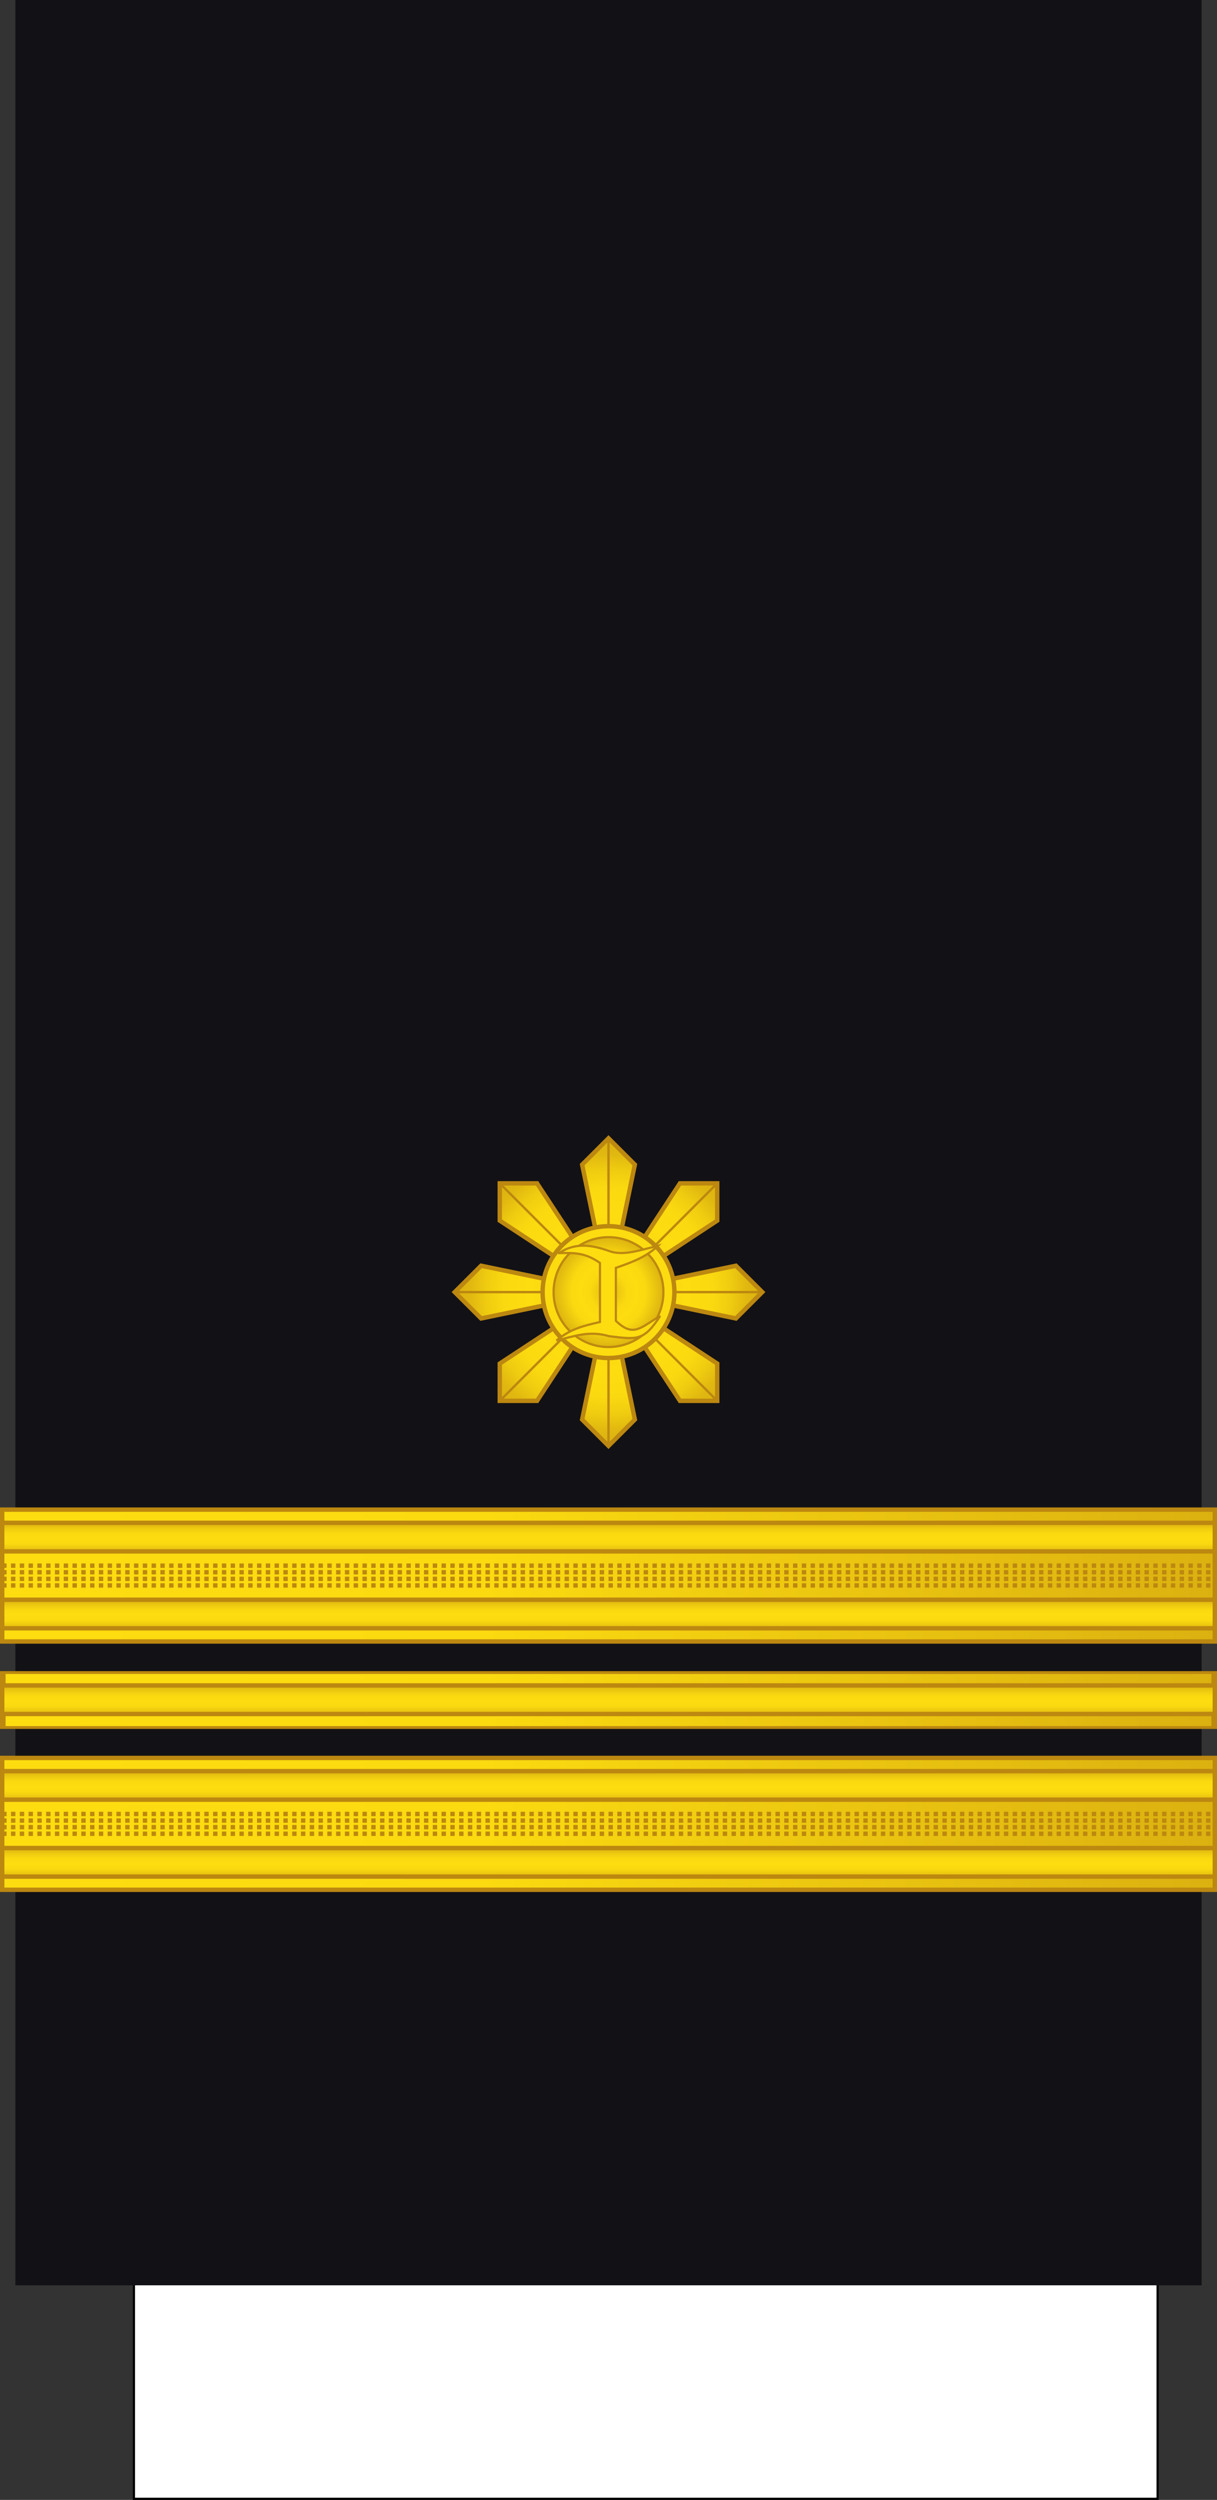 <?xml version="1.0" encoding="UTF-8" standalone="no"?>
<svg
   xmlns:dc="http://purl.org/dc/elements/1.1/"
   xmlns:cc="http://creativecommons.org/ns#"
   xmlns:rdf="http://www.w3.org/1999/02/22-rdf-syntax-ns#"
   xmlns:svg="http://www.w3.org/2000/svg"
   xmlns="http://www.w3.org/2000/svg"
   xmlns:xlink="http://www.w3.org/1999/xlink"
   xmlns:sodipodi="http://sodipodi.sourceforge.net/DTD/sodipodi-0.dtd"
   xmlns:inkscape="http://www.inkscape.org/namespaces/inkscape"
   width="277"
   height="568.828"
   version="1.1"
   id="svg276"
   sodipodi:docname="Philippines-Navy-OF-3.svg"
   inkscape:version="1.0.2-2 (e86c870879, 2021-01-15)">
  <rect width="100%" height="100%" fill="#333333" stroke="none"/>
  <path
     d="m 30.482,508.578 h 233 v 60 h -233 z"
     fill="#ffffff"
     stroke="#000000"
     stroke-width="0.499"
     id="path96-3" />
  <path
     d="m 3.5,0 h 270 V 520 H 3.5 Z"
     fill="#121116"
     id="path98-0" />
  <sodipodi:namedview
     pagecolor="#ffffff"
     bordercolor="#666666"
     borderopacity="1"
     objecttolerance="10"
     gridtolerance="10"
     guidetolerance="10"
     inkscape:pageopacity="0"
     inkscape:pageshadow="2"
     inkscape:window-width="1920"
     inkscape:window-height="991"
     id="namedview278"
     showgrid="false"
     inkscape:zoom="0.8297763"
     inkscape:cx="454.63999"
     inkscape:cy="178.18666"
     inkscape:window-x="-9"
     inkscape:window-y="-9"
     inkscape:window-maximized="1"
     inkscape:current-layer="svg276"
     inkscape:snap-bbox="true"
     inkscape:snap-bbox-midpoints="true"
     inkscape:snap-intersection-paths="true"
     inkscape:document-rotation="0" />
  <style
     id="style2"><![CDATA[.B{opacity:.5}.C{stroke:#bc8810}.D{fill:none}.E{stroke-dasharray:1, 1}.F{opacity:.25}.G{stroke-linejoin:round}.H{fill:#fbda10}]]></style>
  <defs
     id="defs94">
    <linearGradient
       id="linearGradient5058"
       gradientUnits="userSpaceOnUse"
       x1="981.496"
       y1="409.272"
       x2="993.978"
       y2="409.272"
       gradientTransform="matrix(0.407,0.913,0.913,-0.407,-726.289,-349.363)">
      <stop
         offset="0"
         style="stop-color:#DBB110"
         id="stop5040" />
      <stop
         offset="0.051"
         style="stop-color:#E0B810"
         id="stop5042" />
      <stop
         offset="0.202"
         style="stop-color:#F0CC10"
         id="stop5044" />
      <stop
         offset="0.332"
         style="stop-color:#FAD910"
         id="stop5046" />
      <stop
         offset="0.5"
         style="stop-color:#FDDD10"
         id="stop5048" />
      <stop
         offset="0.667"
         style="stop-color:#FAD910"
         id="stop5050" />
      <stop
         offset="0.778"
         style="stop-color:#F0CC10"
         id="stop5052" />
      <stop
         offset="0.881"
         style="stop-color:#E0B810"
         id="stop5054" />
      <stop
         offset="1"
         style="stop-color:#DBB110"
         id="stop5056" />
    </linearGradient>
    <linearGradient
       id="A"
       xlink:href="#R">
      <stop
         offset="0"
         stop-color="#dbb110"
         id="stop4" />
      <stop
         offset=".051"
         stop-color="#e0b810"
         id="stop6" />
      <stop
         offset=".202"
         stop-color="#f0cc10"
         id="stop8" />
      <stop
         offset=".332"
         stop-color="#fad910"
         id="stop10" />
      <stop
         offset=".5"
         stop-color="#fddd10"
         id="stop12" />
      <stop
         offset=".667"
         stop-color="#fad910"
         id="stop14" />
      <stop
         offset=".778"
         stop-color="#f0cc10"
         id="stop16" />
      <stop
         offset=".944"
         stop-color="#e0b810"
         id="stop18" />
      <stop
         offset="1"
         stop-color="#dbb110"
         id="stop20" />
    </linearGradient>
    <linearGradient
       id="B"
       gradientTransform="translate(846.033,-121.531)"
       x1="-887.033"
       y1="799.531"
       x2="-610.033"
       y2="799.531"
       r="9.101"
       cy="793.79"
       cx="1062.115"
       gradientUnits="userSpaceOnUse"
       spreadMethod="pad">
      <stop
         offset="0"
         stop-color="#fddd10"
         id="stop23" />
      <stop
         offset=".399"
         stop-color="#fbda10"
         id="stop25" />
      <stop
         offset="1"
         stop-color="#dbb110"
         id="stop27" />
    </linearGradient>
    <linearGradient
       xlink:href="#A"
       id="C"
       gradientTransform="matrix(1,0,0,0.791,-113.543,299.124)"
       x1="-24.924"
       y1="-119.565"
       x2="-24.924"
       y2="-110.565" />
    <linearGradient
       xlink:href="#A"
       id="D"
       gradientTransform="matrix(1,0,0,0.791,-113.543,316.624)"
       x1="-24.924"
       y1="-119.565"
       x2="-24.924"
       y2="-110.565" />
    <linearGradient
       id="E"
       gradientTransform="matrix(1,0,0,0.791,47.802,-243.741)"
       x1="-47.793"
       y1="581.998"
       x2="229.207"
       y2="581.998"
       r="9.101"
       cy="793.79"
       cx="1062.115"
       gradientUnits="userSpaceOnUse"
       spreadMethod="pad">
      <stop
         offset="0"
         stop-color="#fddd10"
         id="stop32" />
      <stop
         offset=".399"
         stop-color="#fbda10"
         id="stop34" />
      <stop
         offset="1"
         stop-color="#dbb110"
         id="stop36" />
    </linearGradient>
    <radialGradient
       id="F"
       cx="8.491"
       cy="-84.435"
       fx="8.491"
       fy="-84.435"
       r="42.5"
       gradientTransform="translate(0)"
       y2="516.204"
       x2="993.978"
       y1="516.204"
       x1="981.495"
       fr="0"
       gradientUnits="userSpaceOnUse"
       spreadMethod="pad">
      <stop
         offset="0"
         stop-color="#dbb110"
         id="stop39" />
      <stop
         offset=".832"
         stop-color="#e0b810"
         id="stop41" />
      <stop
         offset=".86"
         stop-color="#f0cc10"
         id="stop43" />
      <stop
         offset=".878"
         stop-color="#fad910"
         id="stop45" />
      <stop
         offset=".907"
         stop-color="#fddd10"
         id="stop47" />
      <stop
         offset=".935"
         stop-color="#fad910"
         id="stop49" />
      <stop
         offset=".953"
         stop-color="#f0cc10"
         id="stop51" />
      <stop
         offset=".981"
         stop-color="#e0b810"
         id="stop53" />
      <stop
         offset="1"
         stop-color="#dbb110"
         id="stop55" />
    </radialGradient>
    <radialGradient
       id="G"
       cx="8.491"
       cy="-84.435"
       fx="8.491"
       fy="-84.435"
       r="25"
       gradientTransform="translate(0,-1.2883754e-5)"
       y2="516.204"
       x2="993.978"
       y1="516.204"
       x1="981.495"
       fr="0"
       gradientUnits="userSpaceOnUse"
       spreadMethod="pad">
      <stop
         offset="0"
         stop-color="#dbb110"
         id="stop58" />
      <stop
         offset=".722"
         stop-color="#e0b810"
         id="stop60" />
      <stop
         offset=".77"
         stop-color="#f0cc10"
         id="stop62" />
      <stop
         offset=".799"
         stop-color="#fad910"
         id="stop64" />
      <stop
         offset=".846"
         stop-color="#fddd10"
         id="stop66" />
      <stop
         offset=".892"
         stop-color="#fad910"
         id="stop68" />
      <stop
         offset=".923"
         stop-color="#f0cc10"
         id="stop70" />
      <stop
         offset=".969"
         stop-color="#e0b810"
         id="stop72" />
      <stop
         offset="1"
         stop-color="#dbb110"
         id="stop74" />
    </radialGradient>
    <linearGradient
       id="H"
       x1="-153.883"
       y1="230.195"
       x2="-14.736"
       y2="230.195"
       gradientTransform="matrix(1,0,0,0.791,291.889,25.016)"
       r="9.101"
       cy="793.79"
       cx="1062.115"
       gradientUnits="userSpaceOnUse"
       spreadMethod="pad">
      <stop
         offset="0"
         stop-color="#fddd10"
         id="stop77" />
      <stop
         offset=".399"
         stop-color="#fbda10"
         id="stop79" />
      <stop
         offset="1"
         stop-color="#dbb110"
         id="stop81" />
    </linearGradient>
    <linearGradient
       xlink:href="#A"
       id="I"
       gradientTransform="scale(4.608,0.217)"
       x1="-808.157"
       y1="-2952.847"
       x2="-808.157"
       y2="-2683.298"
       gradientUnits="userSpaceOnUse" />
    <linearGradient
       xlink:href="#A"
       id="J"
       gradientTransform="scale(4.608,0.217)"
       x1="-808.157"
       y1="-2872.213"
       x2="-808.157"
       y2="-2602.663"
       gradientUnits="userSpaceOnUse" />
    <path
       id="K"
       d="m 0.5,201.555 h 276 v 30 H 0.5 Z" />
    <path
       id="L"
       d="m -276.5,204.555 h 276 v 6.5 h -276 z" />
    <path
       id="M"
       d="m 100.105,-289.195 a 45,45 0 0 1 -0.554,7.04 l -44.446,-7.04 z" />
    <path
       id="N"
       d="m 97.903,-275.289 a 45,45 0 0 1 -2.702,6.524 l -40.095,-20.43 z" />
    <path
       id="O"
       d="m 91.511,-262.744 a 45,45 0 0 1 -4.586,5.369 l -31.82,-31.82 z" />
    <path
       id="P"
       d="m 81.555,-252.789 a 45,45 0 0 1 -6.021,3.69 l -20.43,-40.095 z" />
    <path
       id="Q"
       d="m 69.011,-246.397 a 45,45 0 0 1 -6.866,1.648 l -7.04,-44.446 z" />
    <linearGradient
       id="R"
       gradientUnits="userSpaceOnUse" />
    <linearGradient
       gradientTransform="matrix(0.407,0.913,0.913,-0.407,-726.289,-349.363)"
       y2="409.272"
       x2="993.978"
       y1="409.272"
       x1="981.496"
       gradientUnits="userSpaceOnUse"
       id="251230">
      <stop
         id="stop10613"
         style="stop-color:#DBB110"
         offset="0" />
      <stop
         id="stop10615"
         style="stop-color:#E0B810"
         offset="0.051" />
      <stop
         id="stop10617"
         style="stop-color:#F0CC10"
         offset="0.202" />
      <stop
         id="stop10619"
         style="stop-color:#FAD910"
         offset="0.332" />
      <stop
         id="stop10621"
         style="stop-color:#FDDD10"
         offset="0.5" />
      <stop
         id="stop10623"
         style="stop-color:#FAD910"
         offset="0.667" />
      <stop
         id="stop10625"
         style="stop-color:#F0CC10"
         offset="0.778" />
      <stop
         id="stop10627"
         style="stop-color:#E0B810"
         offset="0.944" />
      <stop
         id="stop10629"
         style="stop-color:#DBB110"
         offset="1" />
    </linearGradient>
    <radialGradient
       inkscape:collect="always"
       xlink:href="#linearGradient5058"
       id="radialGradient974-0"
       cx="326.166"
       cy="125.694"
       fx="326.166"
       fy="125.694"
       r="35.707"
       gradientTransform="translate(85.004,65.617)"
       gradientUnits="userSpaceOnUse" />
    <radialGradient
       inkscape:collect="always"
       xlink:href="#251230"
       id="radialGradient1285-7"
       cx="326.166"
       cy="125.694"
       fx="326.166"
       fy="125.694"
       r="12.75"
       gradientUnits="userSpaceOnUse"
       gradientTransform="translate(85.004,65.617)" />
    <linearGradient
       inkscape:collect="always"
       xlink:href="#B"
       id="linearGradient1337-0"
       x1="313.452"
       y1="108.699"
       x2="335.495"
       y2="131.508"
       gradientUnits="userSpaceOnUse" />
    <linearGradient
       inkscape:collect="always"
       xlink:href="#H"
       id="linearGradient1127"
       gradientUnits="userSpaceOnUse"
       x1="313.452"
       y1="108.699"
       x2="335.495"
       y2="131.508" />
    <radialGradient
       id="F-7"
       cx="8.491"
       cy="-84.435"
       fx="8.491"
       fy="-84.435"
       r="42.5"
       gradientTransform="translate(0)"
       y2="516.204"
       x2="993.978"
       y1="516.204"
       x1="981.495"
       fr="0"
       gradientUnits="userSpaceOnUse"
       spreadMethod="pad">
      <stop
         offset="0"
         stop-color="#dbb110"
         id="stop39-2" />
      <stop
         offset=".832"
         stop-color="#e0b810"
         id="stop41-3" />
      <stop
         offset=".86"
         stop-color="#f0cc10"
         id="stop43-3" />
      <stop
         offset=".878"
         stop-color="#fad910"
         id="stop45-1" />
      <stop
         offset=".907"
         stop-color="#fddd10"
         id="stop47-5" />
      <stop
         offset=".935"
         stop-color="#fad910"
         id="stop49-1" />
      <stop
         offset=".953"
         stop-color="#f0cc10"
         id="stop51-1" />
      <stop
         offset=".981"
         stop-color="#e0b810"
         id="stop53-1" />
      <stop
         offset="1"
         stop-color="#dbb110"
         id="stop55-0" />
    </radialGradient>
    <radialGradient
       id="G-0"
       cx="8.491"
       cy="-84.435"
       fx="8.491"
       fy="-84.435"
       r="25"
       gradientTransform="translate(0,-1.2883754e-5)"
       y2="516.204"
       x2="993.978"
       y1="516.204"
       x1="981.495"
       xlink:href="#R">
      <stop
         offset="0"
         stop-color="#dbb110"
         id="stop58-5" />
      <stop
         offset=".722"
         stop-color="#e0b810"
         id="stop60-7" />
      <stop
         offset=".77"
         stop-color="#f0cc10"
         id="stop62-8" />
      <stop
         offset=".799"
         stop-color="#fad910"
         id="stop64-1" />
      <stop
         offset=".846"
         stop-color="#fddd10"
         id="stop66-4" />
      <stop
         offset=".892"
         stop-color="#fad910"
         id="stop68-0" />
      <stop
         offset=".923"
         stop-color="#f0cc10"
         id="stop70-9" />
      <stop
         offset=".969"
         stop-color="#e0b810"
         id="stop72-1" />
      <stop
         offset="1"
         stop-color="#dbb110"
         id="stop74-6" />
    </radialGradient>
    <path
       id="K-7"
       d="m 0.5,201.555 h 276 v 30 H 0.5 Z" />
    <path
       id="L-3"
       d="m -276.5,204.555 h 276 v 6.5 h -276 z" />
    <path
       id="M-5"
       d="m 100.105,-289.195 a 45,45 0 0 1 -0.554,7.04 l -44.446,-7.04 z" />
    <path
       id="N-6"
       d="m 97.903,-275.289 a 45,45 0 0 1 -2.702,6.524 l -40.095,-20.43 z" />
    <path
       id="O-4"
       d="m 91.511,-262.744 a 45,45 0 0 1 -4.586,5.369 l -31.82,-31.82 z" />
    <path
       id="P-7"
       d="m 81.555,-252.789 a 45,45 0 0 1 -6.021,3.69 l -20.43,-40.095 z" />
    <path
       id="Q-3"
       d="m 69.011,-246.397 a 45,45 0 0 1 -6.866,1.648 l -7.04,-44.446 z" />
    <linearGradient
       inkscape:collect="always"
       xlink:href="#251230"
       id="linearGradient10807"
       gradientUnits="userSpaceOnUse"
       gradientTransform="matrix(1,0,0,0.791,-113.543,326.569)"
       x1="-24.924"
       y1="-119.565"
       x2="-24.924"
       y2="-110.565" />
    <linearGradient
       inkscape:collect="always"
       xlink:href="#251230"
       id="linearGradient10809"
       gradientUnits="userSpaceOnUse"
       gradientTransform="matrix(1,0,0,0.791,-113.543,344.069)"
       x1="-24.924"
       y1="-119.565"
       x2="-24.924"
       y2="-110.565" />
    <linearGradient
       inkscape:collect="always"
       xlink:href="#251230"
       id="linearGradient10803"
       gradientUnits="userSpaceOnUse"
       gradientTransform="matrix(1,0,0,0.791,-113.543,400.569)"
       x1="-24.924"
       y1="-119.565"
       x2="-24.924"
       y2="-110.565" />
    <linearGradient
       inkscape:collect="always"
       xlink:href="#251230"
       id="linearGradient10805"
       gradientUnits="userSpaceOnUse"
       gradientTransform="matrix(1,0,0,0.791,-113.543,418.069)"
       x1="-24.924"
       y1="-119.565"
       x2="-24.924"
       y2="-110.565" />
    <linearGradient
       inkscape:collect="always"
       xlink:href="#E"
       id="linearGradient4751"
       gradientTransform="matrix(1,0,0,0.791,47.802,-243.741)"
       x1="-47.793"
       y1="581.998"
       x2="229.207"
       y2="581.998" />
    <linearGradient
       xlink:href="#251230"
       id="L-3-4"
       gradientTransform="scale(6.077,0.165)"
       x1="-1136.026"
       y1="-3346.986"
       x2="-1136.026"
       y2="-2936.77"
       gradientUnits="userSpaceOnUse" />
    <radialGradient
       id="F-9"
       cx="8.491"
       cy="-84.435"
       fx="8.491"
       fy="-84.435"
       r="42.5"
       gradientTransform="translate(0,-7.5786785e-6)"
       y2="516.204"
       x2="993.978"
       y1="516.204"
       x1="981.495"
       fr="0"
       gradientUnits="userSpaceOnUse"
       spreadMethod="pad">
      <stop
         offset="0"
         stop-color="#dbb110"
         id="stop39-6" />
      <stop
         offset=".832"
         stop-color="#e0b810"
         id="stop41-8" />
      <stop
         offset=".86"
         stop-color="#f0cc10"
         id="stop43-6" />
      <stop
         offset=".878"
         stop-color="#fad910"
         id="stop45-0" />
      <stop
         offset=".907"
         stop-color="#fddd10"
         id="stop47-7" />
      <stop
         offset=".935"
         stop-color="#fad910"
         id="stop49-5" />
      <stop
         offset=".953"
         stop-color="#f0cc10"
         id="stop51-9" />
      <stop
         offset=".981"
         stop-color="#e0b810"
         id="stop53-7" />
      <stop
         offset="1"
         stop-color="#dbb110"
         id="stop55-6" />
    </radialGradient>
    <radialGradient
       id="G-3"
       cx="8.491"
       cy="-84.435"
       fx="8.491"
       fy="-84.435"
       r="25"
       gradientTransform="translate(0,-1.2883754e-5)"
       y2="516.204"
       x2="993.978"
       y1="516.204"
       x1="981.495"
       xlink:href="#R">
      <stop
         offset="0"
         stop-color="#dbb110"
         id="stop58-0" />
      <stop
         offset=".722"
         stop-color="#e0b810"
         id="stop60-5" />
      <stop
         offset=".77"
         stop-color="#f0cc10"
         id="stop62-7" />
      <stop
         offset=".799"
         stop-color="#fad910"
         id="stop64-7" />
      <stop
         offset=".846"
         stop-color="#fddd10"
         id="stop66-8" />
      <stop
         offset=".892"
         stop-color="#fad910"
         id="stop68-2" />
      <stop
         offset=".923"
         stop-color="#f0cc10"
         id="stop70-3" />
      <stop
         offset=".969"
         stop-color="#e0b810"
         id="stop72-7" />
      <stop
         offset="1"
         stop-color="#dbb110"
         id="stop74-9" />
    </radialGradient>
    <path
       id="K-3"
       d="M.5 201.555h276v30H.5z" />
    <path
       id="L-7"
       d="M-276.5 204.555h276v6.5h-276z" />
    <path
       id="M-1"
       d="M100.105-289.195a45 45 0 0 1-.554 7.04l-44.446-7.04z" />
    <path
       id="N-5"
       d="M97.903-275.289a45 45 0 0 1-2.702 6.524l-40.095-20.43z" />
    <path
       id="O-7"
       d="M91.511-262.744a45 45 0 0 1-4.586 5.369l-31.82-31.82z" />
    <path
       id="P-6"
       d="M81.555-252.789a45 45 0 0 1-6.021 3.69l-20.43-40.095z" />
    <path
       id="Q-9"
       d="M69.011-246.397a45 45 0 0 1-6.866 1.648l-7.04-44.446z" />
    <linearGradient
       gradientUnits="userSpaceOnUse"
       xlink:href="#E"
       id="K-0"
       gradientTransform="matrix(4.699,0,0,0.213,-334.5,0.672)"
       x1="-508.772"
       y1="4894.925"
       x2="13534.156"
       y2="35795.566" />
    <radialGradient
       r="9.101"
       cy="793.79"
       cx="1062.115"
       id="B-5"
       xlink:href="#R">
      <stop
         offset="0"
         stop-color="#fddd10"
         id="stop23-8" />
      <stop
         offset=".399"
         stop-color="#fbda10"
         id="stop25-5" />
      <stop
         offset="1"
         stop-color="#dbb110"
         id="stop27-3" />
    </radialGradient>
    <linearGradient
       xlink:href="#A"
       id="L-3-8"
       gradientTransform="matrix(-1,0,0,0.791,113.543,441.069)"
       x1="-24.924"
       y1="-119.565"
       x2="-24.924"
       y2="-110.565" />
    <linearGradient
       inkscape:collect="always"
       xlink:href="#E"
       id="linearGradient1302"
       gradientTransform="matrix(1,0,0,0.791,47.802,-243.741)"
       x1="-47.793"
       y1="581.998"
       x2="229.207"
       y2="581.998" />
  </defs>
  <style
     id="style2-7"><![CDATA[.B{opacity:.5}.C{stroke:#bc8810}.D{fill:none}.E{stroke-dasharray:1, 1}.F{opacity:.25}.G{stroke-linejoin:round}.H{fill:#fbda10}]]></style>
  <g
     id="g4991"
     transform="translate(0,97)">
    <g
       id="g230"
       class="C"
       transform="translate(0,101.445)"
       style="stroke:#bc8810">
      <use
         id="use220"
         xlink:href="#K-7"
         style="fill:url(#linearGradient4751);paint-order:normal"
         x="0"
         y="0"
         width="100%"
         height="100%" />
      <g
         id="g226"
         transform="scale(-1,1)" />
      <path
         id="path228"
         class="D E"
         d="m 0.5,218.805 h 276 m -276,-1.5 h 276 m -276,-1.5 h 276 m -276,-1.5 h 276"
         inkscape:connector-curvature="0"
         style="fill:none;stroke-dasharray:1, 1" />
    </g>
    <rect
       y="323.5"
       x="-276.5"
       height="6.5"
       width="276"
       id="rect18588-4-8-5-0-3-8-3-0-6-6-0-0-1-4"
       style="opacity:1;fill:url(#linearGradient10805);fill-opacity:1;stroke:#bc8810;stroke-width:1;stroke-linecap:square;stroke-linejoin:miter;stroke-miterlimit:4;stroke-dasharray:none;stroke-opacity:1;paint-order:normal"
       transform="scale(-1,1)" />
    <rect
       y="306"
       x="-276.5"
       height="6.5"
       width="276"
       id="rect18588-4-8-5-0-3-8-3-0-6-6-21-4-2"
       style="opacity:1;fill:url(#linearGradient10803);fill-opacity:1;stroke:#bc8810;stroke-width:1;stroke-linecap:square;stroke-linejoin:miter;stroke-miterlimit:4;stroke-dasharray:none;stroke-opacity:1;paint-order:normal"
       transform="scale(-1,1)" />
  </g>
  <g
     id="g5007"
     transform="translate(0,114.5)">
    <g
       id="g242"
       class="C"
       transform="translate(0,27.445)"
       style="stroke:#bc8810">
      <use
         id="use232"
         xlink:href="#K-7"
         style="fill:url(#linearGradient4751);paint-order:normal"
         x="0"
         y="0"
         width="100%"
         height="100%" />
      <g
         id="g238"
         transform="scale(-1,1)" />
      <path
         id="path240"
         class="D E"
         d="m 0.5,218.805 h 276 m -276,-1.5 h 276 m -276,-1.5 h 276 m -276,-1.5 h 276"
         inkscape:connector-curvature="0"
         style="fill:none;stroke-dasharray:1, 1" />
    </g>
    <rect
       y="249.5"
       x="-276.5"
       height="6.5"
       width="276"
       id="rect18588-4-8-5-0-3-8-3-0-6-6-0-0-1-1"
       style="opacity:1;fill:url(#linearGradient10809);fill-opacity:1;stroke:#bc8810;stroke-width:1;stroke-linecap:square;stroke-linejoin:miter;stroke-miterlimit:4;stroke-dasharray:none;stroke-opacity:1;paint-order:normal"
       transform="scale(-1,1)" />
    <rect
       y="232"
       x="-276.5"
       height="6.5"
       width="276"
       id="rect18588-4-8-5-0-3-8-3-0-6-6-21-4-48"
       style="opacity:1;fill:url(#linearGradient10807);fill-opacity:1;stroke:#bc8810;stroke-width:1;stroke-linecap:square;stroke-linejoin:miter;stroke-miterlimit:4;stroke-dasharray:none;stroke-opacity:1;paint-order:normal"
       transform="scale(-1,1)" />
  </g>
  <g
     id="g1151"
     transform="translate(-272.67,102.692)">
    <path
       style="fill:url(#radialGradient974-0);fill-opacity:1;stroke:#bc8810;stroke-width:1;stroke-linecap:butt;stroke-linejoin:miter;stroke-miterlimit:4;stroke-dasharray:none;stroke-opacity:1"
       d="m 411.17,191.311 -6,-29 6,-6 6,6 -6,29 16.263,-24.749 h 8.485 v 8.485 l -24.749,16.263 29,-6 6,6 -6,6 -29,-6 24.749,16.263 v 8.485 h -8.485 l -16.263,-24.749 6,29 -6,6 -6,-6 6,-29 -16.263,24.749 -8.485,-1e-5 v -8.485 l 24.749,-16.263 -29,6 -6,-6 6,-6 29,6 -24.749,-16.263 v -8.485 l 8.485,-1e-5 z"
       id="path1209-9-5"
       sodipodi:nodetypes="ccccccccccccccccccccccccccccccccc" />
    <path
       style="fill:none;fill-opacity:1;stroke:#bc8810;stroke-width:0.5;stroke-linecap:butt;stroke-linejoin:bevel;stroke-miterlimit:4;stroke-dasharray:none;stroke-opacity:1"
       d="m 405.17,162.311 6,-6 v 35 l 16.263,-24.749 h 8.485 l -24.749,24.749 29,-6 6,6 h -35 l 24.749,16.263 v 8.485 l -24.749,-24.749 6,29 -6,6 v -35 l -16.263,24.749 h -8.485 l 24.749,-24.749 -29,6 -6,-6 h 35 L 386.421,175.048 v -8.485 l 24.749,24.749 z"
       id="path1163-40-0"
       sodipodi:nodetypes="ccccccccccccccccccccccccc" />
    <path
       style="fill:none;fill-opacity:1;stroke:#bc8810;stroke-width:0.5;stroke-linecap:butt;stroke-linejoin:bevel;stroke-miterlimit:4;stroke-dasharray:none;stroke-opacity:1"
       d="m 417.17,162.311 -6,-6 v 35 l -16.263,-24.749 h -8.485 l 24.749,24.749 -29,-6 -6,6 h 35 l -24.749,16.263 v 8.485 l 24.749,-24.749 -6,29 6,6 v -35 l 16.263,24.749 h 8.485 l -24.749,-24.749 29,6 6,-6 h -35 l 24.749,-16.263 v -8.485 l -24.749,24.749 z"
       id="path1163-4-8-6"
       sodipodi:nodetypes="ccccccccccccccccccccccccc" />
    <circle
       style="fill:#fcdc10;fill-opacity:1;stroke:#bc8810;stroke-width:1;stroke-miterlimit:4;stroke-dasharray:none;stroke-opacity:1"
       id="path1213-0-2"
       cx="411.17"
       cy="191.311"
       r="15" />
    <circle
       style="fill:url(#radialGradient1285-7);fill-opacity:1;stroke:#bc8810;stroke-width:0.5;stroke-linejoin:bevel;stroke-miterlimit:4;stroke-dasharray:none;stroke-opacity:1"
       id="path1241-9"
       cx="411.17"
       cy="191.311"
       r="12.5" />
    <g
       id="g1327-0"
       transform="translate(86.281,70.41)"
       style="fill:url(#linearGradient1337-0);fill-opacity:1">
      <path
         style="fill:url(#linearGradient1127);fill-opacity:1;stroke:#bc8810;stroke-width:0.5;stroke-miterlimit:4;stroke-dasharray:none;stroke-opacity:1"
         d="m 313.613,112.027 c 3.759,-2.486 7.499,-1.872 11.502,-0.445 3.146,1.121 6.905,-0.206 11.06,-1.235 -2.835,2.668 -6.044,3.781 -9.61,5.041 v 12.043 c 4.011,3.914 5.681,1.465 10.082,-1.09 -3.746,5.756 -5.267,5.342 -11.614,4.591 -4.596,-1.328 -7.818,-0.009 -11.978,0.98 3.041,-2.573 6.144,-3.365 9.888,-4.201 v -13.444 c -3.202,-2.252 -5.629,-2.353 -9.331,-2.241 z"
         id="path15094-1-9"
         inkscape:connector-curvature="0"
         sodipodi:nodetypes="csccccccccc" />
    </g>
  </g>
  <style
     id="style2-6"><![CDATA[.B{opacity:.5}.C{stroke:#bc8810}.D{fill:none}.E{stroke-dasharray:1, 1}.F{opacity:.25}.G{stroke-linejoin:round}.H{fill:#fbda10}]]></style>
  <g
     id="g4777-5"
     transform="translate(0,37)">
    <use
       height="100%"
       width="100%"
       y="0"
       x="0"
       style="fill:url(#linearGradient1302);stroke:#bc8810;stroke-width:1.549;stroke-linecap:square;stroke-linejoin:miter;stroke-miterlimit:4;stroke-dasharray:none;stroke-opacity:1;paint-order:normal"
       xlink:href="#K-3"
       id="use100-0-7"
       transform="matrix(1,0,0,0.417,0,259.519)" />
    <path
       style="fill:url(#L-3-8);stroke:#bc8810;paint-order:normal"
       inkscape:connector-curvature="0"
       d="M 276.5,346.5 H 0.5 v 6.5 h 276 z"
       id="path229-0" />
  </g>
</svg>
